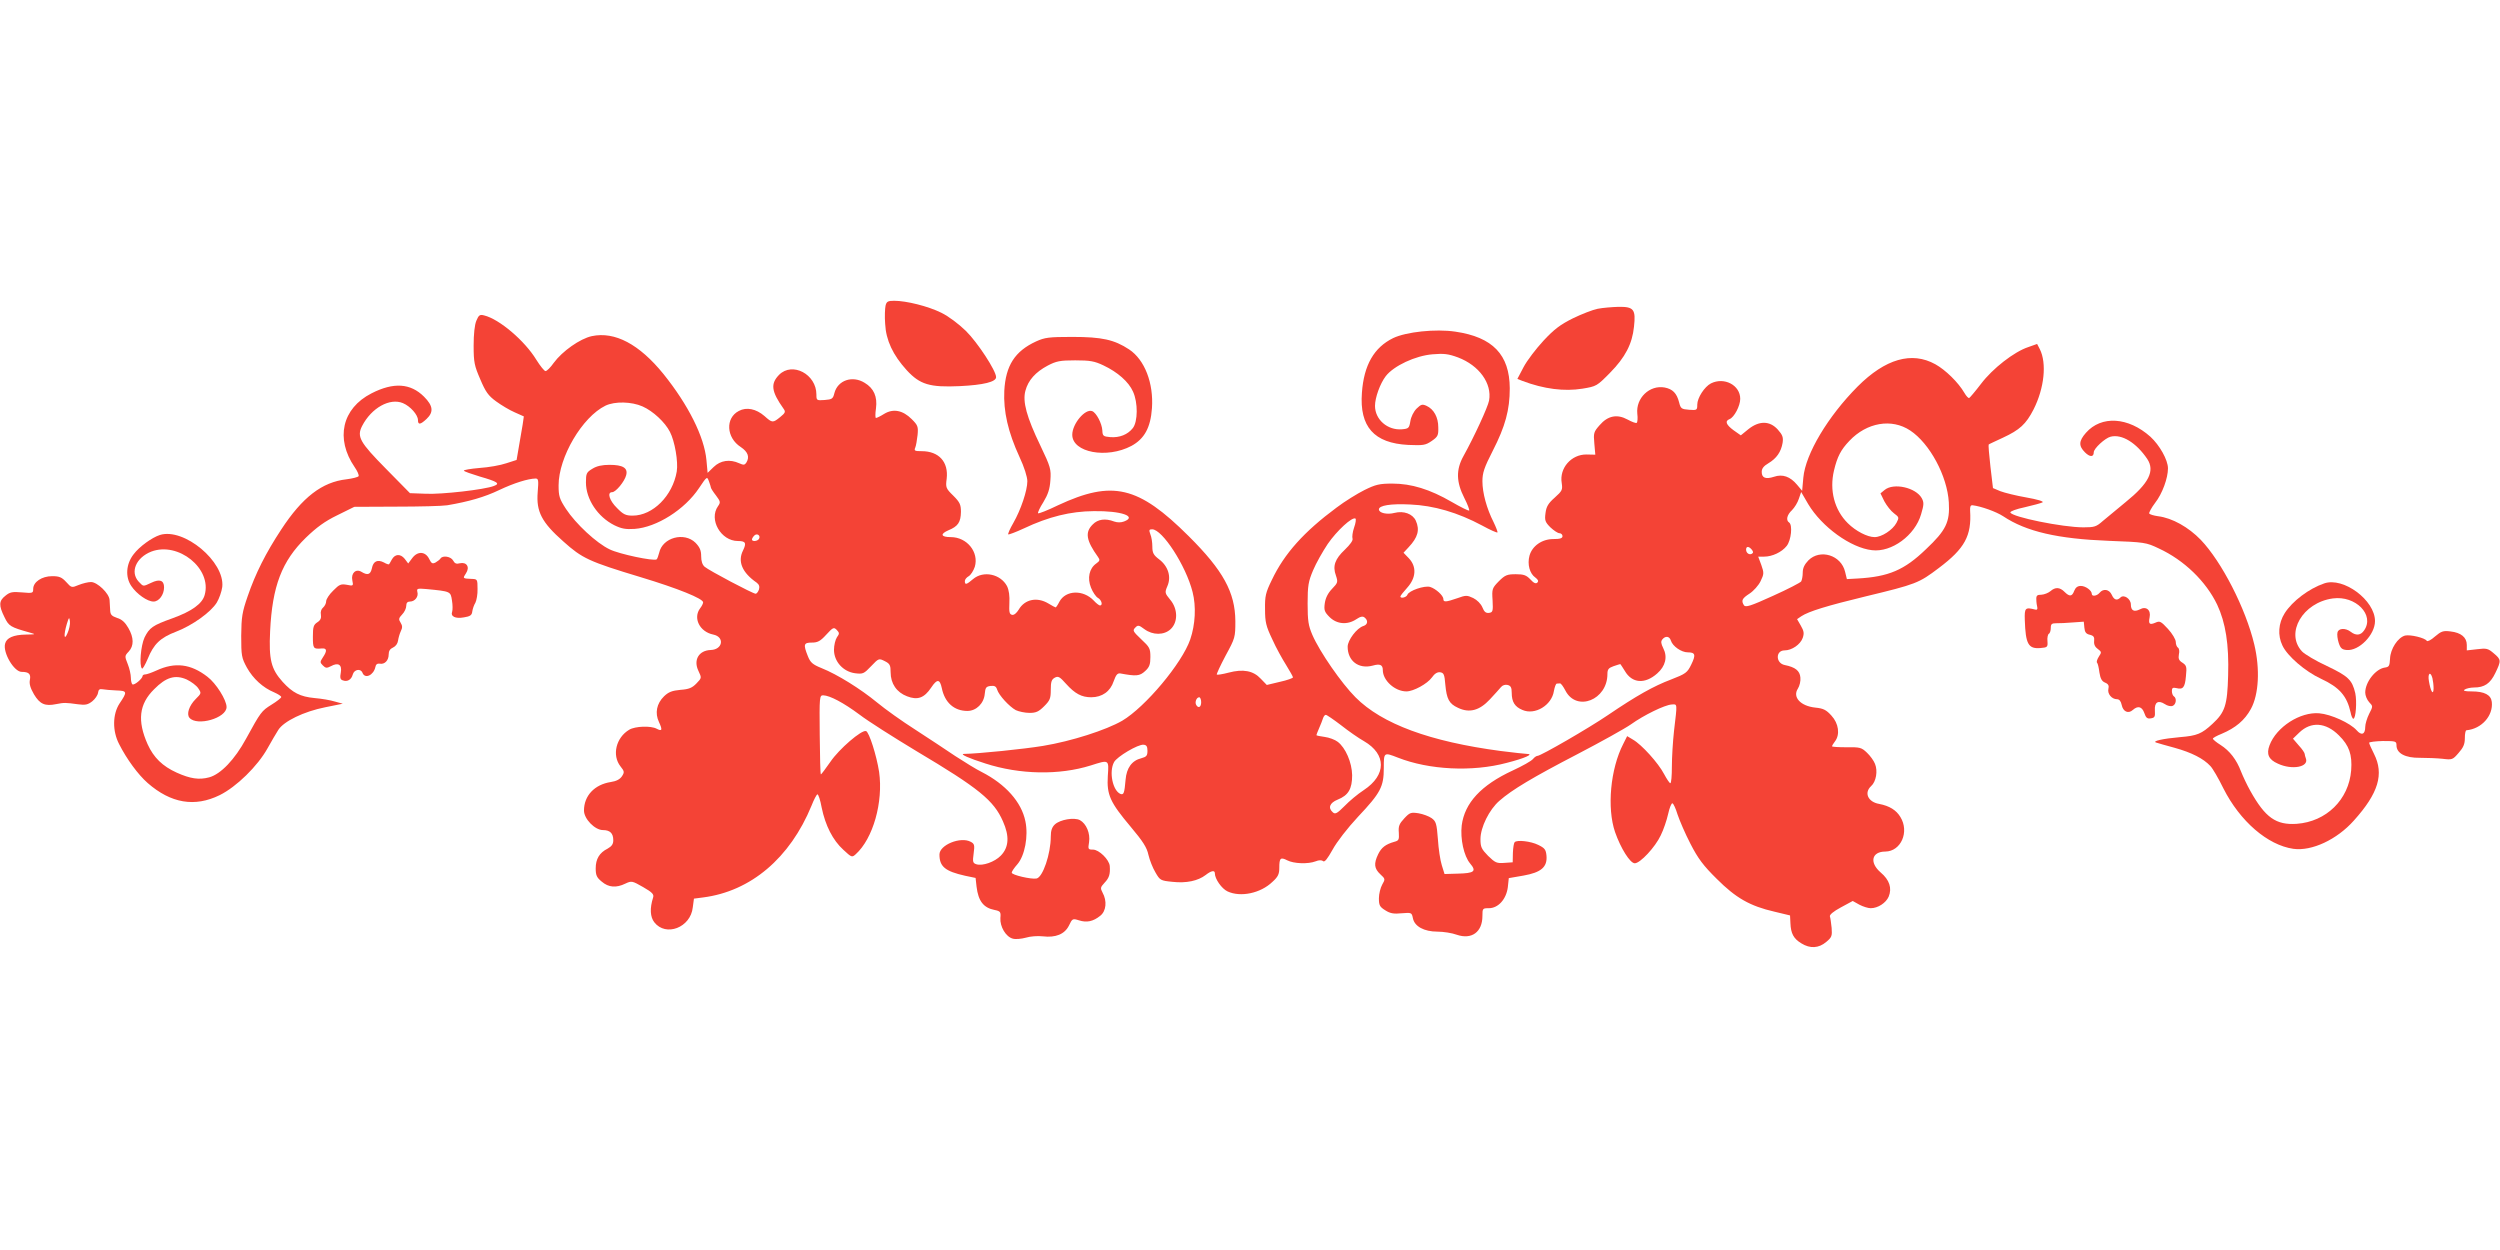 <?xml version="1.0" standalone="no"?>
<!DOCTYPE svg PUBLIC "-//W3C//DTD SVG 20010904//EN"
 "http://www.w3.org/TR/2001/REC-SVG-20010904/DTD/svg10.dtd">
<svg version="1.0" xmlns="http://www.w3.org/2000/svg"
 width="1280pt" height="640pt" viewBox="0 0 1280 640"
 preserveAspectRatio="xMidYMid meet">
<g transform="translate(0,640) scale(0.1,-0.1)"
fill="#f44336" stroke="none">
<path d="M4534 4835 c-3 -14 -5 -56 -2 -93 4 -84 40 -160 110 -237 68 -74 118
-89 272 -82 123 6 186 22 186 46 0 33 -95 178 -155 237 -37 36 -89 75 -126 93
-67 33 -178 61 -241 61 -32 0 -39 -4 -44 -25z"/>
<path d="M8180 4819 c-25 -5 -82 -27 -127 -49 -64 -32 -95 -55 -150 -114 -38
-41 -84 -101 -102 -135 l-32 -61 25 -10 c111 -42 215 -55 308 -40 72 12 74 13
141 81 78 79 114 148 123 236 10 89 -1 103 -79 102 -34 -1 -82 -5 -107 -10z"/>
<path d="M2439 4758 c-9 -21 -14 -69 -14 -128 0 -85 4 -103 34 -172 27 -64 41
-84 81 -113 26 -19 69 -45 95 -56 l47 -21 -6 -42 c-4 -22 -12 -72 -19 -111
l-12 -70 -53 -17 c-29 -10 -90 -21 -137 -24 -46 -4 -82 -10 -80 -14 2 -4 39
-17 82 -30 91 -26 105 -36 72 -48 -48 -19 -269 -44 -349 -40 l-81 3 -123 125
c-134 136 -150 164 -122 219 48 93 142 145 209 117 38 -16 77 -60 77 -87 0
-25 12 -24 44 6 37 35 34 67 -13 114 -69 69 -156 75 -269 17 -151 -77 -186
-232 -86 -378 14 -20 23 -41 20 -46 -3 -5 -31 -12 -62 -16 -125 -14 -226 -92
-334 -257 -79 -120 -132 -225 -172 -342 -28 -81 -32 -105 -33 -202 0 -103 2
-113 29 -163 32 -57 82 -103 140 -127 20 -9 36 -19 36 -24 0 -4 -22 -22 -50
-39 -51 -32 -55 -37 -130 -174 -58 -107 -130 -182 -189 -198 -52 -14 -97 -7
-166 24 -73 33 -118 77 -149 145 -54 121 -44 206 33 282 61 62 108 76 167 50
23 -11 50 -31 59 -45 17 -25 16 -26 -13 -55 -34 -34 -48 -77 -32 -96 38 -45
190 -2 190 55 0 36 -54 122 -98 155 -85 66 -166 76 -261 32 -24 -11 -50 -20
-57 -20 -8 0 -14 -4 -14 -8 0 -13 -42 -49 -52 -43 -4 3 -8 18 -8 34 0 16 -7
48 -16 70 -16 40 -16 42 5 64 27 29 27 71 -2 121 -16 28 -33 44 -57 51 -29 10
-35 17 -36 40 -1 16 -2 40 -3 52 -2 34 -63 92 -95 92 -15 0 -43 -7 -63 -15
-36 -15 -37 -15 -64 15 -23 25 -36 30 -72 30 -53 0 -97 -30 -97 -65 0 -22 -2
-23 -58 -18 -48 4 -61 2 -84 -17 -34 -26 -35 -50 -5 -110 22 -46 31 -51 127
-78 35 -10 35 -10 -17 -11 -65 -1 -100 -17 -107 -47 -12 -46 46 -144 85 -144
37 0 48 -11 42 -41 -4 -20 2 -41 21 -74 30 -50 56 -62 114 -50 41 8 46 8 112
-1 37 -5 50 -2 72 15 15 12 28 31 30 44 2 16 8 21 23 18 11 -2 43 -5 70 -6 57
-2 58 -6 17 -67 -36 -55 -37 -141 -2 -208 39 -77 97 -156 146 -199 119 -104
241 -125 369 -62 85 42 194 148 245 240 19 34 44 77 55 94 28 44 130 94 241
116 l89 18 -40 11 c-22 7 -69 15 -105 18 -73 7 -112 27 -163 83 -59 66 -71
113 -64 259 11 231 60 359 183 479 55 53 97 84 161 115 l87 43 215 1 c119 0
236 3 261 7 111 19 191 42 266 78 76 36 147 58 186 59 15 0 16 -9 11 -70 -8
-99 20 -154 131 -252 97 -87 131 -103 396 -183 192 -58 320 -110 320 -129 0
-6 -7 -20 -15 -30 -38 -50 -3 -121 67 -135 59 -12 49 -77 -13 -79 -61 -2 -90
-51 -63 -107 17 -36 17 -36 -10 -64 -22 -23 -39 -30 -82 -33 -43 -4 -61 -11
-84 -33 -38 -37 -48 -86 -26 -132 19 -41 16 -49 -12 -34 -30 16 -110 13 -140
-5 -68 -40 -90 -131 -45 -188 20 -25 21 -30 7 -51 -10 -15 -29 -25 -57 -29
-83 -13 -137 -70 -137 -146 0 -43 56 -100 97 -100 36 0 53 -16 53 -52 0 -20
-8 -31 -29 -43 -42 -21 -61 -53 -61 -101 0 -35 5 -47 31 -68 35 -30 74 -33
121 -10 32 15 35 14 91 -18 47 -27 56 -37 51 -53 -18 -56 -15 -100 6 -127 59
-76 186 -27 197 76 l6 45 46 6 c245 31 446 202 556 470 12 31 26 57 30 58 5 1
15 -29 22 -68 19 -92 57 -167 111 -216 42 -39 44 -40 63 -23 89 80 142 267
120 422 -13 84 -51 204 -67 209 -23 7 -138 -92 -182 -157 -25 -36 -47 -65 -49
-65 -3 0 -5 91 -6 203 -2 196 -1 202 18 202 34 -1 104 -38 186 -99 43 -33 174
-116 290 -186 321 -191 397 -253 444 -360 34 -76 31 -133 -11 -176 -31 -32
-93 -54 -125 -44 -18 6 -20 12 -14 55 6 43 4 50 -15 60 -52 28 -160 -16 -160
-65 0 -62 29 -86 132 -109 l53 -11 5 -45 c9 -74 36 -108 92 -119 30 -6 33 -10
30 -41 -3 -44 28 -97 64 -106 14 -4 44 -1 66 5 22 7 61 10 87 7 66 -8 112 11
134 55 17 36 19 37 51 27 40 -13 73 -6 109 23 31 24 36 76 12 119 -12 23 -11
27 10 50 24 25 30 44 27 86 -3 33 -55 84 -86 84 -25 0 -26 2 -20 38 7 45 -14
95 -47 113 -29 15 -101 3 -128 -22 -15 -14 -21 -32 -21 -62 0 -89 -41 -209
-73 -215 -27 -5 -127 18 -127 30 0 6 13 25 29 43 38 44 57 144 41 220 -20 99
-102 190 -223 252 -27 13 -88 51 -136 82 -47 32 -140 93 -206 136 -66 42 -153
104 -194 138 -85 70 -204 144 -284 176 -47 19 -58 29 -71 62 -24 60 -21 69 21
69 29 0 43 7 73 40 35 38 39 40 54 25 14 -15 15 -19 1 -38 -8 -12 -15 -41 -15
-64 0 -60 47 -112 108 -120 40 -5 45 -3 82 36 39 41 40 41 70 26 26 -13 30
-21 30 -57 0 -58 31 -103 84 -123 54 -21 88 -9 124 45 30 45 44 44 54 -3 15
-74 63 -117 131 -117 46 0 85 39 89 88 3 32 7 37 30 40 20 2 28 -2 33 -18 9
-30 63 -88 96 -106 15 -7 47 -14 70 -14 33 0 47 6 75 34 30 30 34 40 34 85 0
40 4 52 20 61 18 10 26 5 58 -31 46 -51 80 -69 129 -69 56 0 98 30 115 82 12
33 19 42 34 40 81 -15 99 -14 127 12 22 20 27 34 27 72 0 44 -4 51 -47 91 -42
40 -45 45 -31 59 14 15 19 14 47 -7 43 -32 101 -32 135 0 38 36 37 104 -3 151
-27 33 -28 36 -14 69 21 48 4 102 -42 137 -29 22 -35 33 -35 65 0 21 -4 49
-10 63 -8 22 -7 26 9 26 52 0 173 -186 207 -321 19 -74 14 -167 -12 -243 -42
-122 -230 -346 -348 -416 -83 -48 -260 -105 -406 -129 -97 -16 -330 -40 -405
-41 -22 -1 25 -22 110 -49 176 -57 378 -61 540 -10 94 30 93 31 87 -54 -6 -97
12 -135 117 -260 63 -75 83 -106 91 -144 6 -26 22 -67 36 -90 23 -40 26 -42
87 -48 71 -8 131 5 170 35 28 22 47 26 47 9 0 -29 35 -79 65 -93 66 -31 169
-10 230 49 29 26 35 40 35 72 0 50 6 56 41 38 33 -17 106 -20 145 -5 17 7 31
7 38 1 8 -7 22 11 49 59 21 39 76 110 130 168 116 123 132 154 132 250 0 81 0
81 72 53 160 -63 381 -74 557 -27 94 24 142 46 104 46 -10 0 -70 7 -135 15
-361 48 -607 138 -743 275 -71 71 -183 232 -221 320 -20 47 -24 71 -24 160 0
92 4 113 28 170 15 36 49 96 75 135 47 68 125 140 142 130 4 -3 1 -24 -7 -46
-8 -23 -11 -49 -8 -57 3 -9 -12 -30 -39 -56 -51 -48 -64 -84 -46 -133 11 -33
10 -37 -20 -68 -21 -22 -33 -46 -37 -73 -5 -36 -2 -45 25 -72 37 -36 91 -41
137 -10 21 14 33 16 42 8 19 -15 16 -36 -6 -43 -34 -10 -81 -73 -81 -106 0
-73 56 -116 128 -97 38 11 52 4 52 -23 0 -53 62 -109 121 -109 36 0 107 39
130 71 14 20 28 29 43 27 18 -3 22 -11 26 -63 7 -74 19 -98 65 -119 58 -28
110 -14 163 43 24 25 49 54 57 63 8 10 22 14 34 11 16 -4 21 -13 21 -40 0 -47
16 -72 55 -88 64 -28 150 24 161 97 4 21 10 38 15 38 5 0 12 1 16 1 5 1 17
-16 28 -37 57 -110 215 -48 215 85 0 24 6 31 31 40 18 6 33 11 35 11 1 0 11
-16 23 -35 37 -64 103 -69 166 -13 42 37 54 84 31 129 -12 24 -13 35 -5 45 16
20 37 17 44 -6 9 -29 54 -60 86 -60 39 0 43 -12 18 -63 -20 -41 -28 -47 -103
-76 -90 -34 -177 -83 -323 -182 -100 -68 -344 -209 -361 -209 -5 0 -16 -7 -23
-16 -8 -10 -54 -36 -104 -59 -162 -75 -246 -166 -261 -281 -8 -69 11 -157 43
-195 34 -40 22 -50 -63 -52 l-68 -2 -14 45 c-8 25 -17 85 -20 134 -6 80 -10
91 -32 107 -14 10 -44 21 -67 25 -39 6 -45 4 -73 -26 -26 -28 -31 -40 -28 -74
2 -35 0 -40 -23 -46 -45 -13 -66 -29 -83 -64 -23 -48 -20 -73 11 -102 26 -24
26 -25 10 -53 -9 -16 -17 -48 -17 -70 0 -36 4 -44 33 -62 25 -16 43 -19 83
-15 51 4 52 4 58 -25 8 -42 57 -69 126 -69 30 0 75 -7 99 -16 76 -26 131 14
131 96 0 39 1 40 33 40 48 0 89 46 97 107 l5 47 75 13 c91 16 123 44 118 102
-3 31 -9 39 -42 55 -38 19 -109 27 -121 14 -4 -4 -8 -28 -9 -55 l-1 -48 -43
-3 c-39 -3 -47 1 -83 36 -34 35 -39 45 -39 86 0 60 45 151 97 196 65 57 171
120 398 238 121 63 245 132 275 153 67 48 174 100 209 102 30 2 29 9 12 -135
-6 -54 -11 -136 -11 -183 0 -47 -3 -85 -8 -85 -4 0 -18 21 -32 47 -29 56 -115
151 -159 176 l-30 18 -20 -40 c-66 -128 -84 -328 -42 -451 29 -83 77 -160 101
-160 28 0 105 83 133 143 14 28 31 78 38 110 7 32 17 56 22 54 5 -1 17 -27 26
-57 10 -30 39 -98 66 -150 39 -76 66 -112 135 -180 97 -97 169 -139 296 -168
l79 -19 2 -40 c2 -52 16 -79 56 -103 45 -28 89 -25 127 7 29 24 31 31 28 72
-3 25 -6 52 -9 59 -2 9 19 26 56 46 l61 33 34 -19 c19 -10 45 -18 58 -18 37 0
78 27 92 59 18 44 4 86 -41 124 -59 51 -46 107 24 107 80 1 124 101 77 177
-21 35 -56 57 -109 67 -57 10 -78 57 -41 91 26 23 35 78 20 114 -6 16 -25 42
-41 57 -28 27 -36 29 -105 28 -41 0 -74 2 -74 5 0 3 7 15 15 25 27 35 19 92
-18 132 -27 30 -42 37 -82 41 -77 8 -118 54 -90 97 9 14 15 39 13 57 -3 35
-26 53 -80 64 -47 9 -48 75 -1 75 37 0 81 30 93 64 8 24 6 35 -10 63 l-19 33
22 15 c38 25 133 54 327 101 261 63 274 68 377 146 133 100 168 165 160 293
-1 22 2 29 13 28 43 -5 121 -33 156 -56 118 -79 281 -116 540 -126 185 -7 192
-8 257 -39 130 -60 242 -169 299 -288 43 -92 61 -203 56 -363 -4 -152 -16
-188 -80 -247 -55 -51 -79 -61 -165 -68 -91 -8 -147 -21 -123 -28 8 -3 51 -15
95 -27 86 -24 147 -55 182 -93 12 -12 42 -64 67 -115 85 -168 226 -290 358
-309 94 -13 223 47 310 145 126 140 155 238 103 341 -14 27 -25 53 -25 57 0 4
32 8 70 9 66 0 70 -1 70 -22 0 -41 45 -65 120 -64 36 0 88 -2 116 -5 49 -6 52
-5 82 30 24 27 32 45 32 75 0 22 3 40 8 41 78 7 138 75 130 145 -4 36 -37 54
-103 54 -36 0 -46 3 -35 10 8 5 29 10 47 10 53 0 83 20 109 74 31 64 30 69 -8
101 -29 25 -37 27 -85 21 l-53 -6 0 28 c0 39 -30 63 -83 69 -38 5 -48 1 -80
-26 -20 -18 -38 -27 -42 -22 -9 15 -84 33 -111 27 -37 -10 -75 -68 -77 -118
-2 -38 -5 -43 -27 -46 -47 -7 -100 -74 -100 -128 0 -15 9 -37 20 -49 20 -21
20 -21 0 -60 -11 -22 -20 -52 -20 -67 0 -38 -19 -46 -44 -17 -33 37 -131 82
-192 87 -97 8 -219 -70 -254 -164 -17 -45 -5 -73 43 -94 73 -34 160 -17 143
27 -3 8 -6 19 -6 23 0 5 -13 25 -30 43 l-30 35 32 31 c60 58 136 53 203 -14
53 -52 69 -99 63 -179 -12 -150 -127 -263 -279 -274 -106 -7 -161 32 -237 168
-17 30 -38 75 -48 100 -23 61 -58 106 -105 136 -21 13 -39 28 -39 32 0 4 20
15 45 25 71 30 118 69 150 128 40 74 47 203 17 329 -44 185 -167 424 -274 536
-63 65 -146 112 -219 121 -22 3 -42 9 -45 14 -2 4 11 29 30 54 37 47 66 127
66 177 0 43 -43 119 -90 162 -113 101 -251 110 -330 20 -37 -42 -38 -67 -5
-100 25 -25 45 -25 45 0 0 20 58 73 86 80 58 15 132 -31 188 -114 40 -61 9
-124 -111 -221 -43 -35 -95 -78 -116 -96 -34 -30 -43 -33 -100 -33 -107 0
-366 53 -374 76 -2 6 31 18 74 27 43 10 84 21 91 25 7 5 -26 15 -83 25 -52 9
-112 24 -133 32 l-38 16 -13 110 c-7 61 -11 112 -9 113 1 2 35 17 73 35 86 40
118 69 157 145 55 109 68 236 32 308 l-14 27 -45 -16 c-73 -24 -183 -110 -242
-188 -29 -38 -57 -71 -61 -73 -4 -1 -15 10 -24 26 -32 55 -97 118 -149 147
-121 67 -256 28 -398 -114 -152 -153 -267 -345 -278 -467 l-6 -67 -26 31 c-35
42 -74 56 -118 41 -43 -14 -63 -6 -63 25 0 17 10 30 34 44 42 25 65 58 73 105
4 28 0 40 -25 68 -41 45 -95 46 -151 1 l-38 -31 -37 26 c-38 28 -46 47 -21 57
24 9 55 68 55 104 0 70 -82 113 -150 79 -33 -17 -70 -74 -70 -109 0 -28 -2
-29 -42 -26 -39 3 -43 6 -51 38 -12 47 -33 68 -74 76 -77 14 -148 -54 -140
-134 3 -23 1 -44 -3 -47 -4 -3 -25 5 -47 17 -53 29 -101 20 -143 -29 -30 -34
-32 -40 -27 -94 l5 -57 -45 1 c-78 1 -140 -70 -127 -146 5 -35 3 -40 -36 -75
-33 -29 -43 -46 -47 -79 -5 -37 -2 -46 25 -73 17 -16 38 -30 46 -30 9 0 16 -7
16 -15 0 -11 -12 -15 -47 -15 -58 0 -108 -35 -122 -85 -12 -44 1 -92 30 -112
14 -11 18 -18 10 -26 -7 -7 -18 -3 -35 16 -21 22 -34 27 -75 27 -44 0 -55 -4
-87 -36 -34 -35 -36 -39 -32 -98 3 -56 1 -61 -18 -64 -16 -2 -25 5 -34 28 -8
19 -27 38 -47 48 -32 15 -38 15 -82 -1 -58 -20 -71 -21 -71 -4 0 18 -39 53
-68 62 -29 8 -108 -19 -116 -40 -5 -14 -36 -21 -36 -9 0 4 16 24 35 45 46 51
49 108 8 151 l-27 28 26 28 c48 51 58 89 37 136 -16 35 -62 52 -109 40 -37
-10 -80 -1 -80 18 0 20 60 30 160 25 121 -5 244 -41 369 -108 40 -22 76 -38
78 -35 2 2 -7 26 -20 53 -35 69 -57 149 -57 209 0 43 9 70 53 156 64 125 87
209 87 320 -1 172 -87 262 -279 290 -101 15 -251 -1 -318 -33 -98 -48 -150
-138 -160 -280 -13 -174 62 -258 237 -267 77 -3 88 -2 120 20 32 22 35 29 34
70 0 52 -23 93 -60 110 -22 10 -28 8 -51 -14 -15 -15 -29 -43 -32 -65 -6 -35
-9 -38 -43 -41 -74 -6 -138 50 -138 120 0 42 26 114 55 152 41 53 152 105 240
112 58 5 81 2 130 -16 108 -41 175 -133 159 -221 -6 -33 -76 -185 -131 -284
-39 -70 -37 -133 4 -214 17 -33 28 -63 25 -65 -4 -2 -44 18 -89 44 -112 65
-207 94 -304 94 -67 0 -86 -5 -143 -33 -36 -18 -101 -58 -143 -90 -166 -123
-267 -235 -331 -370 -32 -65 -36 -83 -35 -150 0 -66 5 -87 37 -154 19 -43 52
-102 71 -132 19 -31 35 -59 35 -63 0 -4 -30 -15 -67 -23 l-67 -16 -31 32 c-38
41 -90 51 -165 31 -30 -8 -57 -12 -60 -10 -2 3 18 46 45 97 49 90 50 94 50
177 -1 147 -62 259 -239 435 -258 257 -390 288 -669 158 -53 -26 -100 -44
-102 -41 -3 3 9 29 27 57 24 40 33 67 36 112 4 57 1 68 -51 177 -71 147 -92
226 -77 281 14 54 52 96 114 129 44 23 63 27 141 27 76 0 99 -4 145 -26 72
-34 129 -84 151 -134 26 -56 25 -154 -1 -187 -26 -33 -68 -50 -116 -46 -35 3
-39 6 -40 34 -2 36 -31 91 -52 99 -36 14 -102 -65 -102 -121 0 -91 177 -124
303 -57 66 36 98 93 105 193 9 128 -37 248 -117 301 -76 50 -139 64 -291 64
-120 0 -141 -3 -185 -23 -109 -50 -156 -124 -163 -253 -5 -105 19 -211 78
-339 24 -51 40 -102 40 -124 0 -47 -33 -146 -72 -214 -17 -29 -28 -55 -26 -58
3 -2 38 11 79 30 129 61 240 88 359 89 141 2 224 -27 155 -53 -16 -6 -34 -6
-51 0 -44 17 -83 12 -109 -15 -41 -40 -34 -82 27 -167 11 -15 9 -20 -9 -33
-36 -25 -47 -75 -27 -124 9 -23 25 -46 35 -52 19 -10 27 -39 11 -39 -5 0 -19
11 -32 25 -54 57 -144 54 -176 -6 -8 -16 -17 -29 -19 -29 -2 0 -19 9 -37 20
-58 35 -121 22 -152 -31 -11 -18 -24 -29 -34 -27 -14 3 -16 14 -14 60 2 37 -2
66 -12 87 -33 62 -121 81 -174 36 -34 -29 -42 -31 -42 -10 0 8 9 19 20 25 10
6 24 27 31 48 22 75 -40 152 -123 152 -51 0 -56 16 -12 35 49 20 63 41 64 94
0 37 -5 49 -39 83 -38 37 -40 42 -34 87 10 86 -40 141 -128 141 -35 0 -40 2
-33 18 4 9 9 38 12 65 4 43 1 50 -30 81 -46 46 -95 55 -141 27 -19 -12 -38
-21 -42 -21 -4 0 -4 22 0 49 8 60 -11 103 -58 131 -63 39 -138 13 -155 -53 -7
-29 -12 -32 -50 -35 -41 -3 -42 -2 -42 28 0 104 -123 169 -191 101 -45 -46
-40 -85 23 -174 11 -15 9 -21 -17 -42 -38 -31 -41 -31 -81 5 -43 37 -92 47
-131 26 -70 -36 -65 -137 10 -185 37 -25 46 -51 28 -80 -8 -12 -14 -13 -36 -3
-48 22 -96 15 -131 -19 l-31 -30 -6 65 c-11 120 -93 283 -220 441 -124 153
-249 219 -367 194 -60 -13 -151 -77 -195 -137 -16 -23 -35 -42 -42 -42 -6 0
-27 26 -47 58 -59 97 -189 208 -267 227 -22 6 -28 2 -40 -27z m851 -439 c54
-24 115 -81 140 -130 25 -48 43 -153 35 -203 -21 -124 -122 -226 -226 -226
-35 0 -48 6 -80 39 -39 38 -52 81 -25 81 19 0 64 55 72 87 10 37 -17 53 -85
53 -38 0 -66 -6 -88 -20 -30 -18 -33 -24 -33 -70 0 -86 60 -176 145 -219 37
-18 58 -22 104 -19 113 8 257 99 330 209 41 61 41 61 51 34 5 -14 10 -29 10
-32 0 -3 11 -21 26 -40 23 -31 24 -35 10 -55 -48 -68 15 -178 102 -178 40 0
45 -10 26 -49 -28 -56 -4 -113 70 -164 13 -10 16 -20 12 -35 -4 -12 -12 -22
-17 -22 -14 0 -239 119 -261 138 -12 10 -18 29 -18 54 0 30 -7 46 -29 69 -58
57 -169 27 -186 -51 -4 -16 -10 -32 -13 -34 -16 -10 -191 27 -240 51 -68 32
-174 131 -224 207 -34 52 -38 66 -38 121 0 144 121 350 240 408 48 23 134 21
190 -4z m6490 -123 c100 -66 190 -233 198 -368 6 -101 -14 -143 -117 -240
-111 -107 -191 -141 -351 -150 l-54 -3 -9 37 c-20 86 -128 119 -188 59 -20
-21 -29 -39 -29 -63 0 -18 -4 -38 -8 -45 -4 -6 -69 -40 -145 -74 -114 -52
-140 -60 -148 -48 -15 24 -10 35 29 60 20 13 46 42 56 63 18 37 18 43 4 83
l-16 43 30 0 c42 0 91 23 116 55 23 29 31 108 12 120 -17 11 -11 39 15 63 13
13 29 39 35 58 l12 35 36 -62 c70 -117 218 -224 327 -236 100 -12 220 76 251
184 15 50 15 61 3 83 -31 54 -143 79 -189 42 l-22 -18 20 -41 c12 -22 34 -50
49 -61 27 -20 27 -22 13 -49 -20 -37 -76 -73 -112 -73 -37 0 -97 31 -137 71
-69 68 -95 169 -71 270 17 71 35 106 79 152 89 94 216 116 311 53z m-5894
-555 c-8 -13 -36 -15 -36 -3 0 4 5 13 12 20 14 14 34 0 24 -17z m5083 -55 c8
-10 9 -16 1 -21 -13 -8 -30 3 -30 21 0 18 14 18 29 0z m-8623 -427 c-18 -43
-21 -12 -4 46 11 36 13 37 16 14 2 -15 -4 -42 -12 -60z m12108 -231 c3 -13 6
-36 6 -53 -1 -38 -15 -16 -24 38 -7 40 8 52 18 15z m-6304 -123 c0 -26 -14
-33 -25 -15 -9 14 1 40 15 40 5 0 10 -11 10 -25z m716 -118 c38 -30 91 -67
118 -82 115 -67 115 -173 -1 -250 -31 -20 -75 -57 -99 -82 -37 -37 -47 -43
-59 -33 -27 23 -18 49 24 66 55 22 74 55 74 125 -1 65 -34 141 -74 171 -14 11
-44 22 -67 25 -23 3 -42 7 -42 9 0 2 6 18 14 36 8 18 17 41 20 51 3 9 9 17 14
17 5 0 40 -24 78 -53z m-991 -131 c0 -25 -5 -31 -31 -38 -49 -12 -76 -50 -81
-110 -6 -68 -9 -79 -26 -73 -40 16 -60 114 -33 163 15 28 123 92 151 89 15 -1
20 -9 20 -31z"/>
<path d="M819 3661 c-41 -13 -106 -60 -135 -99 -39 -50 -43 -116 -12 -162 28
-42 83 -80 114 -80 28 0 54 35 54 73 0 36 -23 44 -66 23 -43 -20 -39 -20 -64
6 -45 49 -14 123 65 154 138 52 311 -87 273 -222 -12 -45 -66 -84 -166 -120
-101 -36 -117 -48 -142 -98 -19 -41 -28 -144 -13 -159 3 -4 16 19 29 49 31 77
65 109 146 140 83 32 177 99 208 149 12 20 25 56 28 80 14 129 -196 304 -319
266z"/>
<path d="M2111 3543 l-21 -28 -18 24 c-22 27 -50 25 -66 -4 -6 -11 -12 -22
-14 -24 -1 -2 -13 1 -26 9 -33 17 -55 7 -62 -30 -7 -32 -22 -37 -53 -18 -29
18 -55 -7 -47 -44 6 -28 5 -29 -29 -22 -29 5 -38 2 -69 -30 -20 -19 -36 -44
-36 -54 0 -11 -7 -25 -16 -33 -9 -7 -14 -22 -11 -36 3 -17 -2 -29 -18 -39 -20
-13 -23 -24 -23 -74 0 -61 2 -64 46 -60 26 2 28 -12 5 -46 -15 -23 -15 -26 0
-41 14 -14 20 -15 41 -4 38 21 58 8 51 -32 -5 -26 -3 -36 9 -40 24 -10 45 3
52 29 7 27 41 33 50 9 13 -33 57 -12 66 30 2 13 10 19 22 17 25 -5 46 16 46
47 0 18 7 29 23 36 13 6 23 20 25 35 2 14 8 35 14 48 9 18 9 28 -1 44 -11 17
-10 23 8 42 12 12 21 32 21 44 0 15 6 22 19 22 25 0 45 25 38 49 -4 18 -1 19
47 15 124 -12 123 -12 130 -58 4 -23 4 -49 1 -58 -9 -24 16 -37 60 -29 32 5
41 11 43 30 2 14 9 34 16 45 6 12 12 44 11 71 0 49 -1 50 -30 51 -46 2 -47 2
-29 29 21 32 3 59 -32 51 -17 -5 -26 -1 -34 14 -11 21 -54 28 -65 10 -3 -5
-15 -14 -25 -20 -16 -8 -21 -5 -32 17 -19 40 -59 43 -87 6z"/>
<path d="M11900 3413 c-79 -27 -163 -91 -202 -152 -33 -52 -37 -114 -12 -166
25 -54 117 -133 197 -170 95 -44 133 -88 152 -172 3 -18 10 -33 14 -33 13 0
19 88 10 131 -16 68 -36 87 -145 139 -57 26 -115 61 -128 75 -87 94 4 250 158
271 117 16 216 -85 160 -164 -17 -25 -41 -28 -68 -7 -27 21 -63 19 -68 -3 -3
-10 0 -34 6 -53 9 -28 17 -35 41 -37 63 -6 145 78 145 148 0 107 -162 227
-260 193z"/>
<path d="M10620 3375 c-11 -30 -24 -31 -50 -5 -24 24 -47 25 -72 3 -11 -9 -31
-17 -46 -18 -22 0 -27 -4 -26 -25 0 -14 3 -32 5 -40 2 -9 -2 -14 -11 -11 -51
13 -55 9 -53 -54 4 -123 18 -148 80 -143 36 3 38 5 36 35 -2 17 2 35 7 38 6 3
10 17 10 30 0 20 5 24 28 24 15 0 53 1 84 4 l57 4 3 -31 c2 -23 9 -32 28 -36
20 -5 24 -12 22 -32 -2 -18 5 -31 19 -41 19 -14 20 -17 5 -39 -9 -14 -13 -28
-9 -31 4 -4 9 -26 12 -50 5 -31 12 -45 29 -52 17 -7 21 -16 17 -32 -6 -25 17
-53 44 -53 12 0 20 -10 24 -29 7 -35 34 -47 57 -26 26 23 47 18 59 -16 8 -24
15 -30 33 -27 20 3 23 8 21 40 -3 43 17 55 51 33 13 -9 31 -13 40 -9 18 7 22
39 6 49 -5 3 -10 15 -10 27 0 16 5 19 23 15 34 -9 44 3 49 61 5 48 3 55 -18
69 -18 11 -22 21 -18 43 4 15 1 31 -5 34 -6 4 -11 17 -11 29 0 13 -18 43 -40
67 -36 39 -42 42 -64 32 -30 -13 -37 -7 -30 27 8 38 -18 59 -50 41 -30 -15
-46 -6 -46 25 0 29 -36 53 -53 36 -18 -18 -33 -13 -45 14 -13 28 -43 33 -62
10 -14 -17 -40 -20 -40 -6 0 18 -32 41 -56 41 -17 0 -27 -8 -34 -25z"/>
</g>
</svg>
